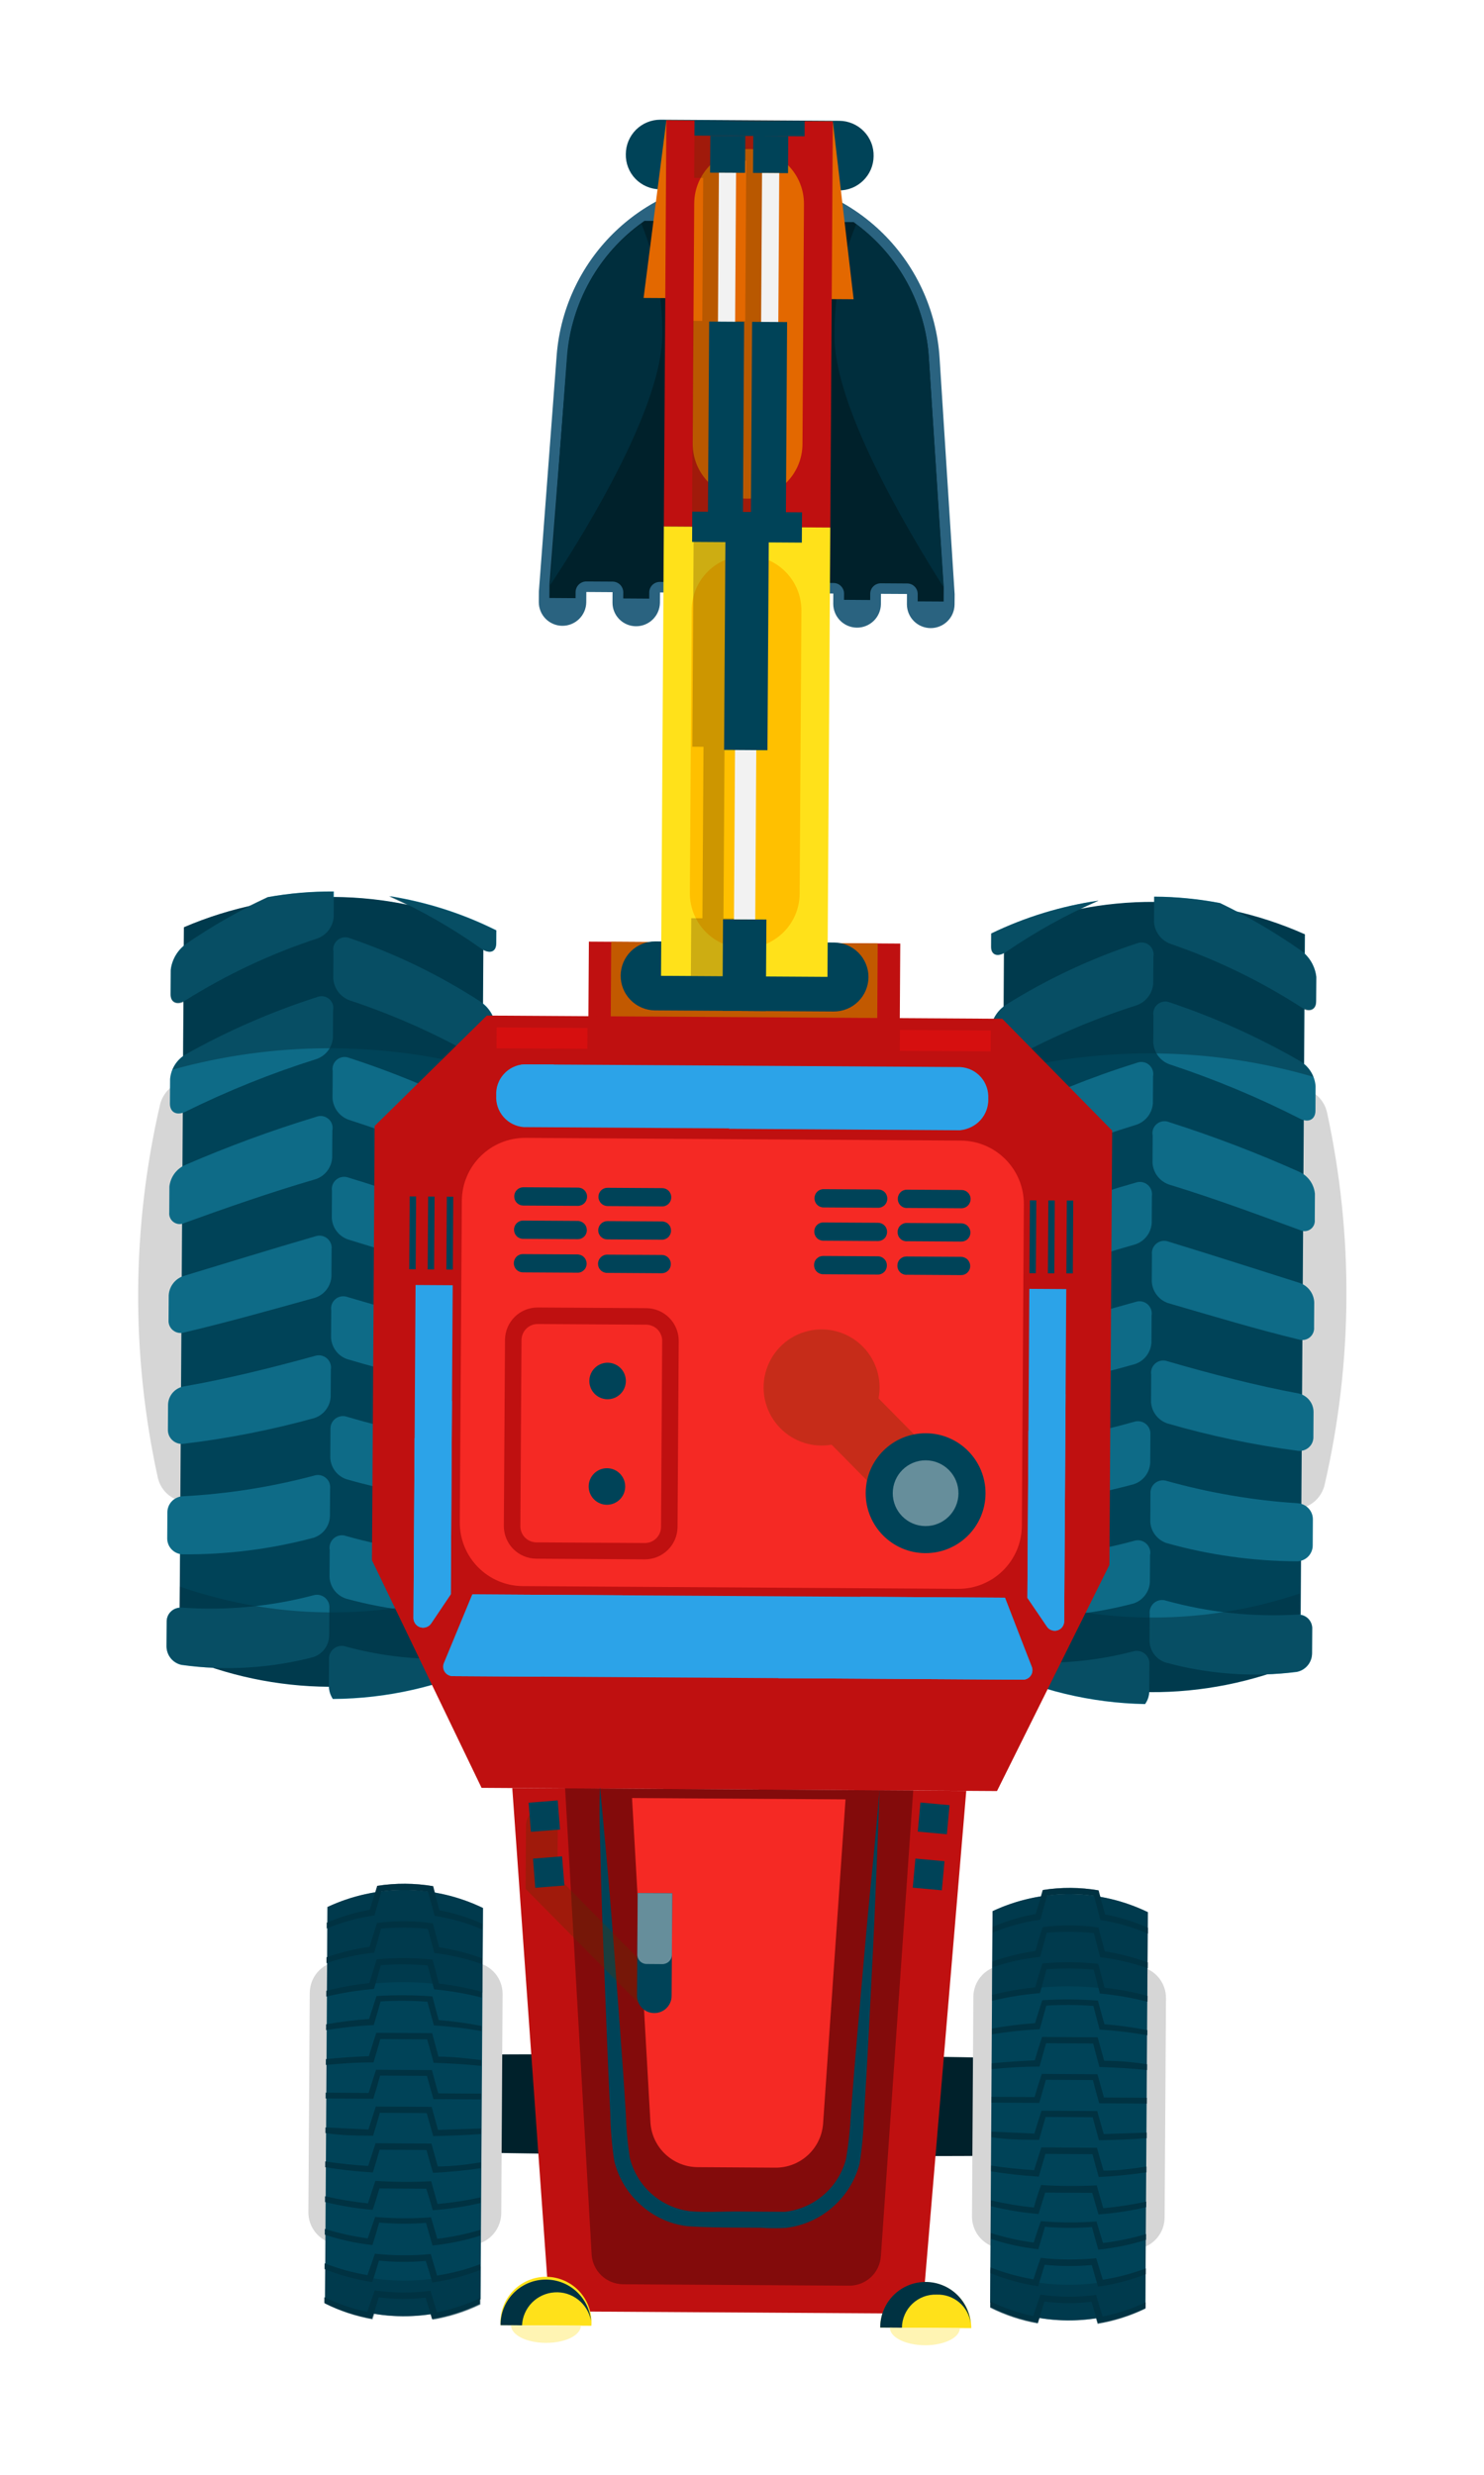 <svg width="51" height="85" viewBox="0 0 51 85" fill="none" xmlns="http://www.w3.org/2000/svg">
<g filter="url(#filter0_d_30_5337)">
<path d="M31.449 48.745C34.828 49.379 38.292 49.401 41.678 48.809C41.884 48.77 42.074 48.671 42.224 48.525C42.374 48.379 42.479 48.193 42.525 47.988C43.494 43.785 43.521 39.42 42.605 35.205C42.558 34.998 42.452 34.809 42.3 34.661C42.147 34.514 41.955 34.414 41.747 34.373C38.367 33.732 34.898 33.711 31.51 34.309C31.3 34.346 31.105 34.443 30.949 34.589C30.794 34.735 30.684 34.923 30.634 35.13C29.659 39.338 29.632 43.709 30.554 47.928C30.602 48.139 30.714 48.331 30.874 48.477C31.034 48.623 31.235 48.717 31.449 48.745Z" fill="#D6D6D6"/>
<path d="M13.508 48.633C10.121 49.225 6.657 49.203 3.278 48.569C3.069 48.532 2.875 48.432 2.722 48.284C2.569 48.136 2.464 47.946 2.42 47.737C1.498 43.518 1.525 39.147 2.5 34.94C2.55 34.732 2.66 34.544 2.815 34.398C2.971 34.252 3.166 34.155 3.376 34.118C6.764 33.52 10.233 33.541 13.613 34.183C13.822 34.225 14.014 34.328 14.165 34.479C14.316 34.629 14.42 34.821 14.464 35.029C15.382 39.249 15.355 43.619 14.383 47.827C14.333 48.032 14.223 48.219 14.067 48.362C13.911 48.505 13.717 48.6 13.508 48.633Z" fill="#D6D6D6"/>
<path d="M31.357 54.022C32.985 54.735 34.74 55.108 36.517 55.12C38.293 55.131 40.054 54.779 41.69 54.087L41.846 29.09C40.222 28.366 38.465 27.987 36.687 27.976C34.908 27.964 33.147 28.322 31.514 29.025L31.357 54.022Z" fill="#004358"/>
<path d="M37.075 51.977C38.541 52.382 40.064 52.544 41.582 52.455C41.65 52.449 41.718 52.458 41.782 52.48C41.846 52.503 41.904 52.539 41.953 52.586C42.001 52.634 42.039 52.691 42.064 52.754C42.089 52.817 42.099 52.885 42.095 52.953L42.09 53.794C42.089 53.943 42.037 54.087 41.942 54.202C41.847 54.317 41.716 54.396 41.569 54.426C40.06 54.613 38.529 54.504 37.062 54.102C36.904 54.052 36.765 53.954 36.665 53.821C36.565 53.688 36.51 53.527 36.506 53.361L36.511 52.431C36.503 52.359 36.513 52.286 36.541 52.219C36.568 52.153 36.612 52.094 36.668 52.048C36.724 52.003 36.791 51.973 36.862 51.96C36.934 51.948 37.007 51.953 37.075 51.977Z" fill="#0E6B87"/>
<path d="M35.966 49.925C34.496 50.325 32.977 50.519 31.453 50.502C31.385 50.502 31.317 50.515 31.253 50.541C31.19 50.567 31.133 50.605 31.084 50.654C31.036 50.702 30.998 50.76 30.972 50.823C30.946 50.886 30.933 50.954 30.933 51.023L30.928 51.886C30.926 52.032 30.976 52.173 31.071 52.284C31.165 52.394 31.297 52.467 31.441 52.487C32.957 52.602 34.483 52.462 35.953 52.073C36.11 52.022 36.249 51.924 36.349 51.793C36.45 51.662 36.509 51.504 36.518 51.338L36.524 50.416C36.539 50.342 36.535 50.265 36.511 50.194C36.486 50.122 36.444 50.059 36.387 50.009C36.331 49.959 36.262 49.925 36.188 49.91C36.114 49.896 36.038 49.901 35.966 49.925Z" fill="#0E6B87"/>
<path d="M37.101 47.866C38.572 48.277 40.082 48.534 41.606 48.632C41.747 48.642 41.88 48.706 41.975 48.812C42.071 48.916 42.122 49.054 42.119 49.196L42.114 50.067C42.117 50.209 42.064 50.347 41.967 50.452C41.87 50.556 41.736 50.618 41.593 50.625C40.07 50.621 38.554 50.41 37.088 49.998C36.931 49.946 36.794 49.846 36.695 49.714C36.595 49.582 36.538 49.422 36.531 49.257L36.537 48.305C36.532 48.234 36.544 48.163 36.572 48.099C36.601 48.034 36.645 47.977 36.701 47.934C36.757 47.89 36.823 47.861 36.892 47.849C36.962 47.837 37.034 47.843 37.101 47.866Z" fill="#0E6B87"/>
<path d="M35.992 45.829C34.509 46.248 32.994 46.544 31.462 46.716C31.319 46.738 31.188 46.809 31.093 46.918C30.998 47.027 30.944 47.166 30.942 47.31L30.936 48.152C30.933 48.221 30.944 48.291 30.968 48.355C30.992 48.42 31.03 48.48 31.078 48.53C31.126 48.58 31.183 48.62 31.247 48.647C31.311 48.673 31.38 48.687 31.45 48.687C32.976 48.616 34.49 48.378 35.964 47.977C36.121 47.926 36.259 47.828 36.36 47.697C36.461 47.566 36.52 47.407 36.529 47.242L36.535 46.238C36.535 46.173 36.52 46.108 36.49 46.049C36.46 45.99 36.418 45.939 36.365 45.899C36.312 45.86 36.251 45.833 36.187 45.821C36.122 45.808 36.055 45.811 35.992 45.829Z" fill="#0E6B87"/>
<path d="M37.127 43.755C38.659 44.2 40.192 44.593 41.63 44.861C41.773 44.893 41.902 44.973 41.995 45.087C42.088 45.201 42.14 45.344 42.142 45.491L42.137 46.34C42.14 46.408 42.128 46.475 42.103 46.538C42.078 46.601 42.039 46.658 41.989 46.704C41.94 46.751 41.881 46.786 41.817 46.808C41.753 46.83 41.685 46.838 41.617 46.831C40.094 46.632 38.589 46.316 37.114 45.888C36.957 45.834 36.821 45.734 36.722 45.602C36.622 45.47 36.565 45.311 36.557 45.146L36.563 44.216C36.551 44.143 36.559 44.069 36.585 43.999C36.611 43.931 36.655 43.87 36.712 43.823C36.769 43.776 36.837 43.745 36.91 43.733C36.983 43.721 37.058 43.729 37.127 43.755Z" fill="#0E6B87"/>
<path d="M36.018 41.718C34.48 42.151 32.949 42.577 31.5 42.922C31.357 42.967 31.23 43.053 31.137 43.172C31.044 43.29 30.989 43.433 30.98 43.584L30.974 44.425C30.97 44.491 30.98 44.558 31.005 44.62C31.029 44.682 31.068 44.737 31.118 44.782C31.168 44.826 31.227 44.859 31.291 44.877C31.355 44.895 31.423 44.898 31.488 44.886C33.01 44.619 34.518 44.273 36.004 43.851C36.161 43.799 36.299 43.702 36.4 43.571C36.501 43.44 36.56 43.282 36.57 43.117L36.576 42.187C36.589 42.114 36.582 42.039 36.557 41.97C36.532 41.9 36.488 41.839 36.432 41.791C36.375 41.744 36.307 41.712 36.235 41.699C36.162 41.687 36.087 41.693 36.018 41.718Z" fill="#0E6B87"/>
<path d="M37.153 39.644C38.685 40.111 40.217 40.608 41.653 41.06C41.809 41.109 41.943 41.209 42.035 41.343C42.128 41.477 42.174 41.638 42.165 41.801L42.16 42.583C42.166 42.649 42.156 42.716 42.13 42.776C42.104 42.837 42.064 42.891 42.013 42.933C41.962 42.975 41.901 43.004 41.836 43.017C41.772 43.03 41.705 43.027 41.641 43.008C40.167 42.652 38.694 42.207 37.139 41.755C36.983 41.701 36.847 41.602 36.748 41.469C36.648 41.337 36.591 41.178 36.583 41.013L36.589 40.083C36.581 40.012 36.592 39.94 36.62 39.874C36.648 39.809 36.692 39.751 36.749 39.707C36.805 39.663 36.872 39.634 36.942 39.623C37.013 39.612 37.085 39.619 37.153 39.644Z" fill="#0E6B87"/>
<path d="M36.043 37.615C34.468 38.062 32.989 38.592 31.509 39.121C31.362 39.182 31.235 39.283 31.142 39.413C31.05 39.543 30.997 39.697 30.988 39.856L30.983 40.698C30.977 40.762 30.988 40.827 31.014 40.886C31.04 40.945 31.08 40.997 31.132 41.036C31.183 41.075 31.243 41.101 31.307 41.111C31.371 41.121 31.436 41.114 31.497 41.092C32.976 40.658 34.455 40.188 36.015 39.74C36.172 39.688 36.31 39.59 36.411 39.459C36.511 39.329 36.571 39.17 36.581 39.005L36.587 38.076C36.597 38.005 36.589 37.933 36.564 37.867C36.538 37.8 36.497 37.741 36.442 37.695C36.388 37.649 36.323 37.617 36.253 37.603C36.183 37.589 36.111 37.593 36.043 37.615Z" fill="#0E6B87"/>
<path d="M37.178 35.541C38.709 36.029 40.211 36.603 41.677 37.259C41.819 37.328 41.94 37.433 42.03 37.563C42.119 37.693 42.174 37.843 42.189 38L42.184 38.893C42.191 38.957 42.18 39.022 42.153 39.081C42.126 39.139 42.083 39.189 42.03 39.225C41.977 39.261 41.914 39.282 41.85 39.285C41.786 39.289 41.721 39.275 41.665 39.244C40.192 38.704 38.719 38.156 37.165 37.681C37.01 37.625 36.874 37.525 36.775 37.394C36.676 37.262 36.618 37.104 36.608 36.939L36.614 36.009C36.598 35.935 36.603 35.859 36.627 35.787C36.652 35.716 36.696 35.652 36.754 35.604C36.812 35.556 36.883 35.524 36.957 35.513C37.032 35.502 37.108 35.511 37.178 35.541Z" fill="#0E6B87"/>
<path d="M36.069 33.504C34.516 33.988 33.004 34.596 31.548 35.321C31.401 35.401 31.276 35.518 31.185 35.659C31.094 35.8 31.039 35.962 31.026 36.129L31.021 36.971C31.019 37.266 31.247 37.407 31.536 37.291C33.012 36.658 34.521 36.103 36.056 35.629C36.212 35.576 36.348 35.477 36.449 35.347C36.549 35.216 36.609 35.059 36.621 34.895L36.627 33.965C36.641 33.892 36.635 33.817 36.61 33.748C36.585 33.678 36.541 33.617 36.484 33.569C36.427 33.522 36.359 33.491 36.286 33.48C36.213 33.468 36.138 33.477 36.069 33.504Z" fill="#0E6B87"/>
<path d="M37.204 31.43C38.767 31.954 40.273 32.633 41.701 33.458C41.847 33.549 41.97 33.674 42.059 33.822C42.148 33.97 42.2 34.138 42.212 34.31L42.207 35.151C42.205 35.446 41.975 35.57 41.688 35.428C40.239 34.69 38.735 34.064 37.191 33.555C37.036 33.499 36.901 33.399 36.802 33.267C36.703 33.135 36.645 32.978 36.634 32.813L36.64 31.884C36.627 31.811 36.634 31.736 36.66 31.667C36.686 31.597 36.73 31.536 36.788 31.49C36.846 31.444 36.914 31.414 36.988 31.403C37.061 31.392 37.136 31.401 37.204 31.43Z" fill="#0E6B87"/>
<path d="M36.095 29.393C34.502 29.915 32.978 30.629 31.557 31.52C31.411 31.618 31.288 31.747 31.198 31.899C31.108 32.05 31.052 32.219 31.035 32.395L31.03 33.236C31.028 33.539 31.256 33.651 31.545 33.49C32.982 32.684 34.497 32.026 36.067 31.526C36.221 31.47 36.356 31.371 36.456 31.241C36.556 31.111 36.617 30.955 36.632 30.791L36.638 29.861C36.652 29.79 36.647 29.716 36.623 29.647C36.599 29.578 36.557 29.517 36.502 29.47C36.447 29.422 36.38 29.39 36.309 29.377C36.237 29.363 36.163 29.369 36.095 29.393Z" fill="#0E6B87"/>
<path d="M41.725 29.657C40.839 29.035 39.904 28.486 38.93 28.016C38.184 27.872 37.426 27.799 36.666 27.795L36.66 28.673C36.673 28.837 36.732 28.994 36.83 29.125C36.929 29.256 37.063 29.357 37.217 29.415C38.797 29.957 40.307 30.688 41.712 31.591C41.999 31.77 42.228 31.683 42.23 31.387L42.236 30.538C42.214 30.365 42.157 30.197 42.07 30.046C41.982 29.895 41.864 29.762 41.725 29.657Z" fill="#0E6B87"/>
<path d="M31.071 29.059L31.068 29.509C31.066 29.812 31.294 29.887 31.583 29.689C32.582 29.005 33.644 28.416 34.753 27.931C33.475 28.117 32.233 28.497 31.071 29.059Z" fill="#0E6B87"/>
<path d="M36.352 55.53C36.443 55.406 36.493 55.256 36.495 55.102L36.501 54.172C36.507 54.102 36.495 54.031 36.467 53.966C36.44 53.901 36.396 53.843 36.341 53.798C36.286 53.754 36.221 53.723 36.152 53.709C36.082 53.695 36.01 53.699 35.943 53.719C34.471 54.104 32.94 54.205 31.431 54.015C31.342 54 31.251 54.012 31.17 54.051C31.089 54.091 31.022 54.155 30.98 54.234C32.654 55.054 34.488 55.496 36.352 55.53Z" fill="#0E6B87"/>
<g style="mix-blend-mode:multiply" opacity="0.5">
<path d="M41.663 52.47L41.668 51.732C38.17 52.905 34.374 52.824 30.93 51.503L30.928 51.872C30.929 52.002 30.972 52.13 31.051 52.234C31.13 52.338 31.241 52.414 31.367 52.45L31.357 54C31.281 54 31.205 54.02 31.139 54.059C31.073 54.097 31.018 54.152 30.98 54.219C32.654 55.039 34.488 55.482 36.352 55.515C36.438 55.391 36.488 55.245 36.495 55.095C37.844 55.102 39.187 54.904 40.477 54.507C40.843 54.497 41.208 54.465 41.57 54.411C41.716 54.381 41.847 54.302 41.942 54.187C42.037 54.072 42.089 53.928 42.09 53.779L42.096 52.916C42.091 52.801 42.044 52.692 41.965 52.61C41.885 52.528 41.777 52.478 41.663 52.47Z" fill="#003242"/>
</g>
<g style="mix-blend-mode:multiply" opacity="0.5">
<path d="M31.485 33.519L31.484 33.815C34.984 32.914 38.663 32.973 42.133 33.985C42.058 33.801 41.937 33.64 41.782 33.517L41.793 31.658C42.036 31.777 42.229 31.66 42.23 31.424L42.236 30.575C42.204 30.25 42.05 29.948 41.805 29.731L41.809 29.089C41.085 28.77 40.333 28.519 39.563 28.337C39.349 28.232 39.144 28.12 38.93 28.023C38.184 27.88 37.426 27.806 36.666 27.802L36.664 27.994C35.807 27.988 34.951 28.066 34.109 28.229L34.753 27.938C33.47 28.123 32.223 28.503 31.056 29.066L31.053 29.516C31.051 29.789 31.243 29.864 31.494 29.733L31.483 31.586C31.357 31.683 31.253 31.805 31.176 31.944C31.099 32.083 31.051 32.236 31.035 32.395L31.03 33.236C31.043 33.509 31.234 33.614 31.485 33.519Z" fill="#003242"/>
</g>
<path d="M3.164 53.846C4.786 54.553 6.536 54.924 8.305 54.935C10.075 54.946 11.829 54.597 13.46 53.91L13.616 28.913C11.997 28.194 10.247 27.818 8.475 27.807C6.704 27.796 4.949 28.15 3.321 28.848L3.164 53.846Z" fill="#004358"/>
<path d="M7.768 51.793C6.297 52.18 4.773 52.323 3.256 52.215C3.188 52.208 3.119 52.216 3.055 52.238C2.99 52.26 2.931 52.295 2.881 52.342C2.831 52.388 2.792 52.444 2.765 52.507C2.739 52.57 2.727 52.638 2.729 52.706L2.723 53.548C2.723 53.698 2.775 53.843 2.869 53.959C2.964 54.076 3.096 54.156 3.243 54.186C4.75 54.392 6.283 54.301 7.755 53.919C7.913 53.87 8.052 53.773 8.152 53.641C8.252 53.51 8.308 53.35 8.313 53.184L8.319 52.254C8.327 52.183 8.318 52.111 8.292 52.045C8.266 51.979 8.223 51.92 8.168 51.874C8.114 51.828 8.048 51.797 7.978 51.783C7.908 51.769 7.836 51.772 7.768 51.793Z" fill="#0E6B87"/>
<path d="M8.895 49.756C10.361 50.173 11.877 50.386 13.401 50.389C13.47 50.389 13.538 50.402 13.602 50.428C13.666 50.455 13.724 50.493 13.773 50.543C13.821 50.592 13.859 50.65 13.885 50.714C13.91 50.779 13.923 50.847 13.921 50.916L13.916 51.78C13.916 51.926 13.863 52.068 13.765 52.178C13.668 52.287 13.534 52.357 13.388 52.374C11.87 52.469 10.347 52.31 8.882 51.903C8.725 51.85 8.588 51.751 8.488 51.619C8.389 51.486 8.332 51.327 8.325 51.162L8.331 50.239C8.317 50.165 8.323 50.089 8.348 50.017C8.372 49.946 8.416 49.883 8.473 49.834C8.53 49.785 8.599 49.752 8.673 49.738C8.748 49.724 8.824 49.73 8.895 49.756Z" fill="#0E6B87"/>
<path d="M7.794 47.682C6.318 48.075 4.805 48.312 3.28 48.392C3.137 48.399 3.002 48.461 2.903 48.565C2.805 48.669 2.751 48.806 2.752 48.95L2.747 49.821C2.742 49.964 2.794 50.104 2.891 50.209C2.988 50.315 3.124 50.378 3.267 50.385C4.79 50.4 6.309 50.208 7.78 49.815C7.937 49.764 8.074 49.666 8.174 49.535C8.274 49.404 8.331 49.245 8.338 49.081L8.344 48.129C8.352 48.058 8.342 47.987 8.316 47.922C8.289 47.856 8.246 47.799 8.191 47.755C8.136 47.71 8.071 47.68 8.002 47.667C7.932 47.655 7.861 47.66 7.794 47.682Z" fill="#0E6B87"/>
<path d="M8.921 45.66C10.394 46.095 11.9 46.41 13.424 46.603C13.568 46.625 13.7 46.698 13.795 46.808C13.891 46.918 13.944 47.059 13.945 47.204L13.939 48.045C13.942 48.115 13.93 48.185 13.905 48.251C13.879 48.316 13.84 48.375 13.791 48.425C13.741 48.474 13.682 48.513 13.617 48.539C13.552 48.564 13.482 48.576 13.412 48.574C11.887 48.483 10.377 48.226 8.907 47.807C8.75 47.754 8.613 47.655 8.514 47.523C8.415 47.391 8.358 47.231 8.351 47.066L8.357 46.062C8.358 45.995 8.374 45.928 8.405 45.868C8.437 45.808 8.482 45.757 8.536 45.717C8.591 45.678 8.655 45.653 8.722 45.642C8.788 45.632 8.857 45.638 8.921 45.66Z" fill="#0E6B87"/>
<path d="M7.819 43.571C6.274 43.997 4.744 44.371 3.303 44.621C3.157 44.65 3.026 44.727 2.93 44.84C2.834 44.954 2.78 45.096 2.775 45.245L2.77 46.093C2.767 46.161 2.779 46.23 2.804 46.293C2.83 46.356 2.868 46.413 2.918 46.46C2.967 46.507 3.026 46.543 3.09 46.566C3.154 46.589 3.223 46.597 3.291 46.591C4.816 46.41 6.325 46.114 7.806 45.704C7.962 45.652 8.099 45.554 8.198 45.423C8.298 45.292 8.356 45.134 8.364 44.97L8.37 44.04C8.382 43.968 8.375 43.894 8.35 43.826C8.325 43.757 8.283 43.696 8.228 43.649C8.172 43.602 8.105 43.57 8.034 43.556C7.962 43.543 7.888 43.548 7.819 43.571Z" fill="#0E6B87"/>
<path d="M8.946 41.549C10.486 42.001 12.011 42.446 13.448 42.81C13.593 42.854 13.72 42.942 13.813 43.062C13.906 43.181 13.96 43.326 13.968 43.477L13.963 44.319C13.967 44.386 13.956 44.453 13.93 44.515C13.904 44.578 13.864 44.633 13.813 44.677C13.761 44.721 13.701 44.753 13.636 44.769C13.57 44.786 13.502 44.787 13.436 44.773C11.918 44.485 10.415 44.121 8.933 43.682C8.777 43.628 8.64 43.529 8.541 43.396C8.442 43.264 8.385 43.105 8.377 42.94L8.383 42.01C8.371 41.937 8.378 41.863 8.404 41.794C8.43 41.725 8.474 41.664 8.531 41.617C8.588 41.57 8.657 41.539 8.73 41.527C8.803 41.515 8.877 41.523 8.946 41.549Z" fill="#0E6B87"/>
<path d="M7.845 39.461C6.3 39.908 4.769 40.386 3.327 40.82C3.17 40.866 3.032 40.964 2.937 41.097C2.841 41.23 2.792 41.391 2.798 41.555L2.793 42.337C2.788 42.403 2.799 42.47 2.825 42.531C2.851 42.592 2.891 42.646 2.942 42.688C2.993 42.73 3.054 42.76 3.118 42.774C3.183 42.788 3.251 42.786 3.315 42.768C4.756 42.43 6.272 42.005 7.832 41.571C7.988 41.519 8.125 41.421 8.224 41.29C8.324 41.159 8.381 41.001 8.39 40.837L8.396 39.907C8.404 39.837 8.394 39.766 8.367 39.7C8.34 39.635 8.297 39.577 8.243 39.533C8.188 39.489 8.122 39.459 8.053 39.446C7.984 39.433 7.912 39.438 7.845 39.461Z" fill="#0E6B87"/>
<path d="M8.972 37.445C10.512 37.912 12.036 38.461 13.472 39.008C13.621 39.069 13.749 39.171 13.841 39.303C13.933 39.434 13.985 39.589 13.991 39.75L13.986 40.591C13.992 40.657 13.98 40.722 13.953 40.782C13.926 40.842 13.884 40.893 13.831 40.932C13.778 40.971 13.717 40.996 13.652 41.004C13.586 41.012 13.52 41.004 13.46 40.979C12.023 40.527 10.513 40.038 8.959 39.571C8.803 39.517 8.666 39.417 8.567 39.285C8.468 39.153 8.411 38.994 8.403 38.829L8.408 37.899C8.398 37.827 8.406 37.753 8.433 37.685C8.46 37.617 8.504 37.557 8.561 37.512C8.618 37.466 8.686 37.435 8.758 37.424C8.83 37.412 8.904 37.42 8.972 37.445Z" fill="#0E6B87"/>
<path d="M7.871 35.357C6.334 35.825 4.825 36.38 3.351 37.019C3.206 37.085 3.082 37.188 2.989 37.316C2.897 37.445 2.839 37.596 2.822 37.754L2.817 38.647C2.81 38.711 2.822 38.776 2.849 38.834C2.876 38.893 2.919 38.943 2.972 38.979C3.025 39.016 3.087 39.037 3.152 39.042C3.216 39.046 3.281 39.033 3.338 39.004C4.781 38.482 6.297 37.953 7.857 37.497C8.012 37.443 8.148 37.345 8.247 37.214C8.347 37.084 8.405 36.926 8.415 36.763L8.421 35.833C8.437 35.76 8.434 35.684 8.41 35.613C8.387 35.542 8.345 35.479 8.288 35.431C8.232 35.382 8.163 35.349 8.09 35.336C8.016 35.323 7.94 35.331 7.871 35.357Z" fill="#0E6B87"/>
<path d="M8.998 33.334C10.546 33.836 12.05 34.462 13.496 35.208C13.644 35.288 13.77 35.406 13.861 35.548C13.951 35.691 14.004 35.854 14.015 36.023L14.009 36.864C14.008 37.159 13.778 37.298 13.483 37.178C12.016 36.524 10.514 35.951 8.984 35.46C8.829 35.404 8.694 35.304 8.595 35.173C8.496 35.041 8.438 34.883 8.428 34.718L8.434 33.788C8.421 33.716 8.428 33.641 8.454 33.572C8.48 33.502 8.524 33.441 8.582 33.395C8.639 33.349 8.708 33.319 8.782 33.308C8.855 33.297 8.929 33.306 8.998 33.334Z" fill="#0E6B87"/>
<path d="M7.896 31.246C6.327 31.75 4.812 32.41 3.375 33.218C3.225 33.306 3.098 33.428 3.006 33.576C2.914 33.723 2.859 33.89 2.845 34.063L2.84 34.905C2.838 35.2 3.066 35.327 3.362 35.188C4.82 34.467 6.332 33.86 7.883 33.372C8.038 33.317 8.173 33.218 8.272 33.088C8.371 32.957 8.43 32.8 8.441 32.637L8.447 31.707C8.463 31.635 8.458 31.56 8.434 31.49C8.41 31.42 8.368 31.358 8.311 31.31C8.254 31.263 8.186 31.232 8.113 31.221C8.04 31.209 7.965 31.218 7.896 31.246Z" fill="#0E6B87"/>
<path d="M9.024 29.224C10.606 29.764 12.116 30.497 13.519 31.407C13.666 31.506 13.789 31.636 13.879 31.788C13.969 31.941 14.023 32.112 14.038 32.288L14.033 33.13C14.031 33.432 13.801 33.542 13.507 33.377C12.082 32.551 10.575 31.874 9.01 31.356C8.857 31.299 8.723 31.198 8.624 31.067C8.526 30.935 8.466 30.779 8.454 30.615L8.46 29.685C8.445 29.612 8.451 29.536 8.476 29.465C8.502 29.395 8.546 29.333 8.603 29.285C8.661 29.238 8.731 29.207 8.805 29.196C8.879 29.186 8.954 29.195 9.024 29.224Z" fill="#0E6B87"/>
<path d="M3.398 29.417C4.291 28.805 5.232 28.268 6.213 27.811C6.959 27.677 7.715 27.613 8.473 27.619L8.467 28.497C8.454 28.66 8.394 28.816 8.296 28.946C8.197 29.076 8.063 29.175 7.909 29.231C6.321 29.752 4.803 30.464 3.386 31.351C3.09 31.526 2.862 31.436 2.864 31.141L2.869 30.292C2.893 30.118 2.952 29.951 3.043 29.8C3.134 29.649 3.255 29.519 3.398 29.417Z" fill="#0E6B87"/>
<path d="M14.059 28.953L14.056 29.403C14.054 29.705 13.825 29.778 13.531 29.577C12.544 28.878 11.493 28.276 10.391 27.778C11.666 27.98 12.903 28.376 14.059 28.953Z" fill="#0E6B87"/>
<path d="M8.439 55.355C8.354 55.227 8.307 55.079 8.302 54.926L8.308 53.996C8.303 53.925 8.315 53.854 8.343 53.789C8.372 53.725 8.416 53.668 8.472 53.624C8.527 53.58 8.593 53.55 8.662 53.537C8.732 53.524 8.804 53.528 8.871 53.549C10.338 53.952 11.867 54.072 13.379 53.902C13.469 53.887 13.561 53.901 13.643 53.941C13.725 53.981 13.792 54.046 13.835 54.126C12.148 54.925 10.306 55.344 8.439 55.355Z" fill="#0E6B87"/>
<g style="mix-blend-mode:multiply" opacity="0.5">
<path d="M3.174 52.229L3.179 51.491C6.661 52.708 10.458 52.675 13.918 51.396L13.916 51.765C13.914 51.896 13.869 52.023 13.788 52.126C13.708 52.229 13.596 52.304 13.47 52.338L13.46 53.888C13.536 53.89 13.611 53.911 13.677 53.95C13.743 53.99 13.797 54.045 13.835 54.112C12.148 54.91 10.306 55.33 8.439 55.34C8.357 55.215 8.312 55.069 8.309 54.919C6.96 54.909 5.62 54.694 4.335 54.281C3.969 54.267 3.605 54.23 3.243 54.171C3.096 54.141 2.964 54.061 2.869 53.945C2.774 53.829 2.723 53.683 2.723 53.533L2.729 52.669C2.735 52.554 2.784 52.445 2.866 52.363C2.949 52.282 3.058 52.234 3.174 52.229Z" fill="#003242"/>
</g>
<g style="mix-blend-mode:multiply" opacity="0.5">
<path d="M13.588 33.407L13.586 33.703C10.095 32.759 6.413 32.771 2.928 33.739C3.011 33.558 3.136 33.399 3.293 33.276L3.305 31.417C3.053 31.533 2.862 31.414 2.863 31.178L2.869 30.329C2.904 30.002 3.064 29.701 3.317 29.49L3.321 28.848C4.037 28.541 4.78 28.299 5.539 28.124L6.183 27.818C6.929 27.684 7.686 27.62 8.443 27.626L8.442 27.817C9.302 27.822 10.159 27.911 11.001 28.084L10.361 27.785C11.642 27.986 12.884 28.382 14.044 28.96L14.041 29.41C14.04 29.683 13.847 29.756 13.597 29.621L13.585 31.474C13.71 31.573 13.813 31.696 13.888 31.836C13.963 31.976 14.009 32.13 14.023 32.288L14.018 33.13C14.031 33.403 13.831 33.505 13.588 33.407Z" fill="#003242"/>
</g>
<path d="M12.025 70.906C18.667 71.044 25.914 71.089 32.579 71.035C34.793 71.049 36.396 70.874 36.397 70.69L36.413 68.099C36.415 67.915 34.807 67.75 32.6 67.707C25.959 67.562 18.711 67.516 12.046 67.578C9.832 67.564 8.222 67.738 8.22 67.923L8.204 70.513C8.203 70.698 9.811 70.863 12.025 70.906Z" fill="#00212B"/>
<path d="M31.29 74.208C32.887 74.506 34.524 74.516 36.124 74.238C36.375 74.192 36.602 74.059 36.767 73.864C36.931 73.668 37.022 73.421 37.024 73.166L37.071 65.631C37.073 65.375 36.986 65.126 36.824 64.928C36.662 64.731 36.436 64.596 36.185 64.548C34.588 64.25 32.951 64.24 31.351 64.517C31.099 64.562 30.871 64.694 30.706 64.89C30.542 65.086 30.452 65.334 30.451 65.589L30.404 73.125C30.403 73.38 30.491 73.628 30.652 73.825C30.814 74.023 31.039 74.158 31.29 74.208Z" fill="#D6D6D6"/>
<path d="M13.319 74.095C11.718 74.373 10.081 74.363 8.485 74.065C8.234 74.016 8.009 73.88 7.847 73.683C7.685 73.485 7.597 73.237 7.598 72.982L7.645 65.447C7.647 65.19 7.738 64.942 7.904 64.746C8.07 64.55 8.3 64.418 8.553 64.375C10.15 64.097 11.785 64.107 13.379 64.405C13.631 64.453 13.858 64.588 14.022 64.785C14.185 64.983 14.274 65.232 14.273 65.488L14.226 73.023C14.222 73.279 14.129 73.526 13.964 73.722C13.799 73.917 13.571 74.049 13.319 74.095Z" fill="#D6D6D6"/>
<path d="M31.027 76.081C31.859 76.48 32.769 76.69 33.691 76.696C34.614 76.701 35.526 76.503 36.363 76.114L36.447 62.675C35.617 62.272 34.706 62.06 33.783 62.055C32.86 62.049 31.947 62.249 31.111 62.641L31.027 76.081Z" fill="#004358"/>
<path d="M32.756 75.811C33.39 75.904 34.033 75.908 34.668 75.823C34.74 76.082 34.819 76.333 34.892 76.563C35.403 76.462 35.9 76.299 36.371 76.077L36.37 76.277C35.85 76.529 35.297 76.704 34.728 76.798L34.511 76.058C33.974 76.121 33.431 76.118 32.895 76.048L32.669 76.785C32.1 76.684 31.55 76.502 31.034 76.243L31.035 76.044C31.503 76.272 31.998 76.441 32.508 76.548C32.583 76.319 32.666 76.069 32.756 75.811Z" fill="#003242"/>
<path d="M32.764 74.549C33.399 74.619 34.04 74.623 34.675 74.561C34.748 74.82 34.827 75.071 34.9 75.3C35.405 75.222 35.9 75.092 36.378 74.911L36.377 75.111C35.848 75.315 35.297 75.457 34.736 75.536L34.519 74.796C33.981 74.844 33.44 74.841 32.903 74.786L32.677 75.523C32.116 75.438 31.567 75.288 31.041 75.077L31.042 74.878C31.518 75.064 32.012 75.201 32.516 75.286C32.591 75.057 32.674 74.807 32.764 74.549Z" fill="#003242"/>
<path d="M32.772 73.287C33.408 73.343 34.047 73.347 34.683 73.299C34.756 73.558 34.835 73.81 34.908 74.039C35.408 73.978 35.903 73.875 36.386 73.731L36.384 73.93C35.851 74.098 35.301 74.211 34.744 74.267C34.672 74.015 34.599 73.756 34.527 73.49C33.989 73.531 33.449 73.528 32.911 73.48C32.835 73.745 32.76 74.003 32.685 74.254C32.128 74.191 31.58 74.072 31.048 73.897L31.05 73.697C31.531 73.847 32.024 73.957 32.524 74.024C32.599 73.796 32.682 73.523 32.772 73.287Z" fill="#003242"/>
<path d="M32.78 72.047C33.416 72.088 34.054 72.092 34.691 72.059C34.763 72.326 34.843 72.584 34.915 72.843C35.412 72.798 35.905 72.723 36.393 72.616L36.391 72.808C35.852 72.933 35.304 73.016 34.751 73.056L34.535 72.317C33.993 72.313 33.455 72.31 32.918 72.307L32.692 73.043C32.141 72.996 31.593 72.906 31.055 72.775L31.057 72.575C31.543 72.688 32.035 72.77 32.531 72.821C32.607 72.541 32.69 72.283 32.78 72.047Z" fill="#003242"/>
<path d="M32.788 70.756C33.422 70.76 34.065 70.764 34.699 70.768C34.771 71.034 34.851 71.293 34.923 71.552C35.432 71.555 35.927 71.484 36.4 71.413L36.399 71.612C35.855 71.693 35.308 71.746 34.759 71.772L34.543 70.988C34.002 70.985 33.463 70.981 32.927 70.978L32.7 71.759C32.152 71.727 31.605 71.666 31.063 71.579L31.064 71.38C31.543 71.457 32.038 71.504 32.539 71.537C32.614 71.308 32.697 71.021 32.788 70.756Z" fill="#003242"/>
<path d="M32.795 69.494L34.707 69.506C34.779 69.772 34.859 70.038 34.931 70.297L36.407 70.247L36.406 70.439C35.882 70.48 35.328 70.499 34.767 70.51L34.551 69.719C34.01 69.715 33.471 69.712 32.934 69.709L32.708 70.497C32.147 70.493 31.594 70.49 31.07 70.405L31.071 70.213L32.547 70.282C32.623 70.024 32.705 69.759 32.795 69.494Z" fill="#003242"/>
<path d="M32.803 68.231C33.438 68.236 34.08 68.24 34.715 68.243C34.787 68.51 34.867 68.776 34.939 69.042C35.431 69.045 35.923 69.048 36.415 69.051L36.414 69.251L34.775 69.24C34.703 68.984 34.631 68.718 34.559 68.442L32.943 68.432C32.867 68.702 32.792 68.967 32.716 69.227L31.078 69.217L31.079 69.018C31.571 69.021 32.063 69.024 32.555 69.027C32.63 68.762 32.713 68.497 32.803 68.231Z" fill="#003242"/>
<path d="M32.812 66.962C33.446 66.966 34.088 66.97 34.723 66.974C34.795 67.248 34.875 67.514 34.947 67.78C35.439 67.783 35.931 67.823 36.422 67.9L36.421 68.099C35.897 68.044 35.344 68.011 34.783 67.993L34.567 67.187C34.026 67.184 33.487 67.18 32.95 67.177L32.724 67.98C32.163 67.977 31.609 68.017 31.085 68.066L31.086 67.866C31.578 67.82 32.071 67.787 32.563 67.765C32.638 67.5 32.721 67.235 32.812 66.962Z" fill="#003242"/>
<path d="M32.819 65.7C33.456 65.66 34.095 65.664 34.731 65.712C34.803 65.986 34.882 66.259 34.955 66.525C35.45 66.565 35.942 66.632 36.429 66.726L36.428 66.904C35.887 66.808 35.34 66.743 34.791 66.709L34.575 65.896C34.037 65.855 33.497 65.852 32.958 65.885L32.732 66.696C32.182 66.723 31.635 66.781 31.092 66.87L31.094 66.671C31.582 66.583 32.075 66.522 32.571 66.488C32.646 66.245 32.729 65.973 32.819 65.7Z" fill="#003242"/>
<path d="M32.827 64.438C33.463 64.376 34.104 64.38 34.739 64.45C34.811 64.724 34.89 64.997 34.962 65.271C35.46 65.327 35.953 65.421 36.437 65.553L36.435 65.752C35.898 65.615 35.351 65.521 34.799 65.469L34.583 64.648C34.045 64.601 33.504 64.597 32.966 64.638L32.74 65.456C32.187 65.501 31.639 65.589 31.099 65.719L31.101 65.519C31.586 65.394 32.08 65.305 32.579 65.256C32.654 64.983 32.737 64.71 32.827 64.438Z" fill="#003242"/>
<path d="M32.835 63.191C33.47 63.106 34.113 63.11 34.747 63.203C34.819 63.476 34.898 63.75 34.97 64.023C35.473 64.101 35.966 64.228 36.444 64.402L36.443 64.601C35.913 64.415 35.364 64.287 34.807 64.222L34.59 63.394C34.053 63.339 33.512 63.335 32.974 63.383L32.748 64.209C32.189 64.268 31.639 64.388 31.107 64.567L31.108 64.368C31.588 64.2 32.083 64.08 32.586 64.008C32.662 63.721 32.745 63.448 32.835 63.191Z" fill="#003242"/>
<path d="M32.843 61.914C33.477 61.814 34.122 61.818 34.755 61.926L34.978 62.754C35.485 62.849 35.98 63.004 36.451 63.213L36.45 63.413C35.927 63.188 35.377 63.03 34.815 62.945L34.598 62.117C34.063 62.039 33.519 62.036 32.982 62.107L32.755 62.932C32.192 63.01 31.64 63.161 31.114 63.379L31.115 63.18C31.59 62.976 32.086 62.828 32.594 62.739L32.843 61.914Z" fill="#003242"/>
<g style="mix-blend-mode:multiply" opacity="0.5">
<path d="M31.034 74.952L31.026 76.265C31.542 76.524 32.093 76.706 32.661 76.807C32.678 76.742 32.698 76.678 32.721 76.615C33.364 76.723 34.019 76.727 34.663 76.628L34.72 76.82C35.29 76.726 35.843 76.55 36.362 76.299L36.37 74.985C34.651 75.645 32.745 75.634 31.034 74.952Z" fill="#003242"/>
</g>
<g style="mix-blend-mode:multiply" opacity="0.5">
<path d="M36.429 65.582L36.447 62.675C35.925 62.423 35.369 62.246 34.797 62.148L34.74 61.926C34.108 61.818 33.462 61.814 32.828 61.914L32.768 62.135C32.195 62.226 31.637 62.396 31.111 62.641L31.093 65.549C32.845 65.102 34.683 65.114 36.429 65.582Z" fill="#003242"/>
</g>
<path d="M8.17 75.938C9.003 76.337 9.914 76.547 10.838 76.553C11.762 76.558 12.676 76.36 13.514 75.971L13.598 62.532C12.766 62.129 11.854 61.917 10.93 61.911C10.005 61.905 9.091 62.106 8.254 62.498L8.17 75.938Z" fill="#004358"/>
<path d="M9.877 75.668C10.513 75.761 11.159 75.765 11.796 75.68L12.013 76.42C12.524 76.318 13.02 76.156 13.492 75.934L13.491 76.134C12.971 76.385 12.418 76.561 11.849 76.655C11.777 76.403 11.697 76.152 11.625 75.915C11.09 75.978 10.55 75.975 10.016 75.905C9.94 76.163 9.865 76.414 9.782 76.642C9.214 76.541 8.663 76.359 8.147 76.1L8.148 75.901C8.617 76.128 9.112 76.297 9.621 76.405L9.877 75.668Z" fill="#003242"/>
<path d="M9.885 74.406C10.522 74.476 11.165 74.48 11.804 74.418L12.02 75.157C12.525 75.079 13.021 74.949 13.499 74.768L13.498 74.967C12.969 75.172 12.418 75.314 11.857 75.393C11.784 75.141 11.705 74.882 11.632 74.653C11.097 74.701 10.558 74.698 10.024 74.643C9.948 74.901 9.873 75.159 9.79 75.38C9.229 75.294 8.681 75.145 8.154 74.934L8.156 74.735C8.631 74.921 9.125 75.058 9.629 75.142L9.885 74.406Z" fill="#003242"/>
<path d="M9.893 73.144C10.531 73.2 11.173 73.204 11.812 73.156L12.028 73.895C12.529 73.834 13.023 73.731 13.506 73.587L13.505 73.786C12.971 73.955 12.421 74.068 11.864 74.123C11.792 73.872 11.713 73.613 11.64 73.347C11.105 73.388 10.567 73.384 10.032 73.337C9.956 73.602 9.881 73.86 9.798 74.11C9.242 74.048 8.693 73.928 8.162 73.753L8.163 73.554C8.644 73.703 9.137 73.813 9.637 73.88L9.893 73.144Z" fill="#003242"/>
<path d="M9.9 71.904C10.539 71.945 11.18 71.949 11.819 71.916L12.036 72.7C12.533 72.654 13.026 72.579 13.513 72.473L13.512 72.665C12.973 72.79 12.424 72.873 11.872 72.913C11.8 72.654 11.72 72.395 11.648 72.173C11.117 72.17 10.57 72.166 10.039 72.163C9.964 72.421 9.888 72.679 9.806 72.9C9.254 72.853 8.707 72.763 8.169 72.631L8.17 72.432C8.656 72.544 9.148 72.626 9.645 72.677L9.9 71.904Z" fill="#003242"/>
<path d="M9.908 70.612C10.543 70.616 11.193 70.62 11.827 70.624L12.044 71.408C12.553 71.411 13.055 71.341 13.521 71.27L13.52 71.469C12.976 71.549 12.429 71.603 11.88 71.628C11.808 71.37 11.728 71.111 11.656 70.845C11.125 70.841 10.579 70.838 10.047 70.835C9.972 71.1 9.896 71.358 9.814 71.615C9.265 71.583 8.719 71.523 8.176 71.436L8.177 71.236C8.657 71.313 9.158 71.36 9.653 71.393L9.908 70.612Z" fill="#003242"/>
<path d="M9.916 69.351L11.835 69.363L12.052 70.154L13.528 70.104L13.527 70.296C13.003 70.337 12.449 70.355 11.888 70.367C11.816 70.108 11.736 69.842 11.664 69.576C11.133 69.572 10.587 69.569 10.055 69.566C9.98 69.831 9.904 70.096 9.822 70.354C9.261 70.35 8.707 70.347 8.184 70.262L8.185 70.07L9.661 70.139L9.916 69.351Z" fill="#003242"/>
<path d="M9.924 68.088C10.559 68.092 11.209 68.097 11.843 68.1L12.06 68.899C12.569 68.902 13.071 68.905 13.536 68.908L13.534 69.107L11.896 69.097C11.824 68.838 11.744 68.572 11.672 68.299L10.063 68.289C9.988 68.561 9.912 68.826 9.829 69.084L8.191 69.074L8.192 68.875C8.672 68.878 9.174 68.881 9.668 68.884L9.924 68.088Z" fill="#003242"/>
<path d="M9.932 66.819C10.567 66.823 11.216 66.827 11.851 66.831L12.068 67.637C12.577 67.64 13.078 67.702 13.543 67.757L13.542 67.956C13.018 67.901 12.465 67.868 11.904 67.85C11.832 67.576 11.752 67.31 11.68 67.044C11.149 67.041 10.602 67.037 10.071 67.034C9.996 67.299 9.92 67.564 9.837 67.837C9.276 67.833 8.723 67.874 8.198 67.923L8.199 67.723C8.68 67.675 9.182 67.641 9.676 67.622L9.932 66.819Z" fill="#003242"/>
<path d="M9.94 65.557C10.579 65.517 11.22 65.521 11.859 65.569L12.075 66.382C12.57 66.422 13.063 66.49 13.55 66.583L13.549 66.76C13.008 66.664 12.461 66.599 11.912 66.566C11.84 66.292 11.76 66.026 11.688 65.752C11.153 65.712 10.615 65.709 10.079 65.742C10.004 66.015 9.928 66.28 9.845 66.553C9.296 66.58 8.748 66.638 8.206 66.727L8.207 66.528C8.696 66.44 9.189 66.379 9.684 66.345L9.94 65.557Z" fill="#003242"/>
<path d="M9.948 64.295C10.586 64.233 11.229 64.237 11.867 64.307L12.083 65.127C12.581 65.184 13.074 65.278 13.557 65.41L13.556 65.609C13.019 65.472 12.472 65.378 11.919 65.326C11.847 65.052 11.768 64.779 11.696 64.505C11.161 64.457 10.623 64.454 10.087 64.495C10.011 64.768 9.936 65.04 9.853 65.313C9.3 65.358 8.752 65.446 8.213 65.576L8.214 65.376C8.699 65.251 9.193 65.163 9.692 65.113L9.948 64.295Z" fill="#003242"/>
<path d="M9.956 63.048C10.593 62.963 11.239 62.967 11.875 63.06L12.091 63.88C12.593 63.958 13.087 64.085 13.565 64.258L13.564 64.458C13.034 64.272 12.485 64.144 11.928 64.079L11.704 63.251C11.169 63.195 10.63 63.192 10.095 63.24C10.019 63.513 9.944 63.793 9.861 64.066C9.303 64.124 8.752 64.245 8.22 64.424L8.221 64.225C8.701 64.058 9.197 63.937 9.7 63.865L9.956 63.048Z" fill="#003242"/>
<path d="M9.964 61.771C10.6 61.672 11.248 61.675 11.883 61.783L12.099 62.611C12.606 62.706 13.101 62.86 13.572 63.07L13.571 63.27C13.048 63.044 12.498 62.887 11.935 62.802C11.863 62.521 11.784 62.247 11.712 61.974C11.178 61.897 10.637 61.894 10.103 61.964C10.027 62.236 9.952 62.509 9.869 62.789C9.305 62.867 8.753 63.018 8.228 63.236L8.229 63.037C8.703 62.833 9.199 62.685 9.708 62.596L9.964 61.771Z" fill="#003242"/>
<g style="mix-blend-mode:multiply" opacity="0.5">
<path d="M8.177 74.808L8.169 76.122C8.685 76.38 9.236 76.563 9.804 76.664C9.828 76.601 9.848 76.537 9.864 76.472C10.509 76.58 11.167 76.584 11.813 76.484C11.829 76.55 11.848 76.614 11.871 76.677C12.44 76.583 12.993 76.407 13.512 76.156L13.521 74.842C11.799 75.503 9.891 75.491 8.177 74.808Z" fill="#003242"/>
</g>
<g style="mix-blend-mode:multiply" opacity="0.5">
<path d="M13.58 65.439L13.598 62.532C13.075 62.281 12.519 62.104 11.948 62.005L11.89 61.783C11.255 61.675 10.607 61.672 9.971 61.771L9.911 61.992C9.338 62.084 8.781 62.254 8.254 62.498L8.236 65.406C9.991 64.959 11.831 64.971 13.58 65.439Z" fill="#003242"/>
</g>
<path d="M17.205 34.463L27.907 34.53L27.939 29.408L17.238 29.341L17.205 34.463Z" fill="#BF1010"/>
<path d="M17.973 34.468L27.132 34.525L27.164 29.403L18.005 29.346L17.973 34.468Z" fill="#C25900"/>
<path d="M13.731 31.881L31.444 31.991L35.221 35.831L35.127 50.747L31.263 58.516L13.55 58.406L9.783 50.588L9.876 35.672L13.731 31.881Z" fill="#BF1010"/>
<path d="M14.605 58.412L30.207 58.51L28.693 76.465L15.888 76.385L14.605 58.412Z" fill="#BF1010"/>
<path d="M16.421 58.423L28.384 58.498L27.273 74.493C27.254 74.769 27.131 75.027 26.928 75.215C26.725 75.403 26.458 75.507 26.182 75.504L18.418 75.456C18.14 75.455 17.874 75.348 17.672 75.158C17.47 74.967 17.349 74.707 17.332 74.43L16.421 58.423Z" fill="#830B0B"/>
<path d="M26.058 58.801L25.287 69.934C25.258 70.348 25.072 70.736 24.767 71.018C24.462 71.3 24.061 71.455 23.646 71.451L20.974 71.434C20.56 71.431 20.162 71.27 19.861 70.985C19.56 70.7 19.378 70.311 19.353 69.897L18.721 58.755L26.058 58.801Z" fill="#F52924"/>
<path d="M27.226 58.484L27.172 60.011C27.129 60.978 27.083 62.365 26.999 64.033C26.915 65.7 26.822 67.633 26.69 69.707C26.674 70.248 26.624 70.787 26.54 71.322C26.388 71.891 26.072 72.403 25.631 72.792C25.176 73.197 24.607 73.451 24.002 73.52C23.715 73.536 23.426 73.534 23.139 73.515L22.312 73.51C21.744 73.506 21.22 73.503 20.622 73.462C20.017 73.389 19.451 73.127 19.003 72.714C18.565 72.32 18.254 71.804 18.112 71.232C18.029 70.695 17.983 70.152 17.974 69.608C17.869 67.533 17.808 65.592 17.737 63.931C17.666 62.269 17.645 60.874 17.614 59.907C17.584 58.94 17.624 58.38 17.624 58.38C17.624 58.38 17.672 58.933 17.762 59.901C17.852 60.868 17.976 62.249 18.099 63.911C18.221 65.572 18.379 67.507 18.506 69.582C18.52 70.093 18.566 70.604 18.644 71.11C18.762 71.59 19.023 72.023 19.393 72.351C19.763 72.678 20.223 72.886 20.714 72.946C21.216 72.994 21.806 72.953 22.352 72.956L23.179 72.962C23.459 72.963 23.74 72.965 23.976 72.967C24.469 72.912 24.933 72.709 25.308 72.384C25.683 72.06 25.951 71.629 26.076 71.149C26.162 70.644 26.217 70.134 26.241 69.623C26.394 67.549 26.576 65.617 26.719 63.957C26.862 62.297 27.011 60.918 27.098 59.952C27.186 58.986 27.226 58.484 27.226 58.484Z" fill="#004358"/>
<path d="M14.966 51.477L29.926 51.57C31.128 51.578 32.109 50.609 32.117 49.407L32.186 38.365C32.194 37.163 31.225 36.182 30.022 36.175L15.062 36.081C13.86 36.074 12.879 37.042 12.872 38.245L12.802 49.286C12.795 50.488 13.764 51.469 14.966 51.477Z" fill="#F52924"/>
<path d="M15.483 41.907L19.211 41.93C19.507 41.932 19.79 42.051 19.999 42.261C20.208 42.471 20.325 42.755 20.326 43.052L20.285 49.458C20.28 49.753 20.158 50.034 19.947 50.239C19.735 50.445 19.452 50.56 19.157 50.558L15.43 50.535C15.133 50.533 14.85 50.414 14.641 50.204C14.432 49.994 14.315 49.709 14.315 49.413L14.355 43.007C14.361 42.712 14.482 42.431 14.693 42.225C14.905 42.019 15.188 41.905 15.483 41.907ZM19.16 49.997C19.306 49.998 19.446 49.941 19.55 49.84C19.654 49.738 19.714 49.6 19.717 49.454L19.757 43.048C19.756 42.903 19.698 42.763 19.595 42.66C19.492 42.558 19.353 42.499 19.207 42.498L15.48 42.475C15.334 42.474 15.194 42.531 15.09 42.632C14.986 42.734 14.926 42.872 14.923 43.018L14.883 49.424C14.884 49.57 14.942 49.709 15.045 49.812C15.148 49.915 15.287 49.973 15.433 49.974L19.16 49.997Z" fill="#BF1010"/>
<path d="M16.131 9.207C16.259 7.543 17.014 5.988 18.242 4.858C19.471 3.727 21.083 3.105 22.753 3.116C24.422 3.126 26.025 3.769 27.238 4.915C28.451 6.061 29.185 7.624 29.29 9.29L29.808 17.412L29.805 17.766C29.802 17.982 29.714 18.188 29.559 18.339C29.405 18.49 29.197 18.574 28.981 18.573C28.765 18.571 28.558 18.485 28.406 18.332C28.253 18.179 28.168 17.972 28.167 17.756L28.169 17.401L27.276 17.396L27.274 17.75C27.271 17.966 27.182 18.172 27.028 18.323C26.873 18.474 26.666 18.558 26.45 18.557C26.234 18.556 26.027 18.469 25.875 18.316C25.722 18.163 25.636 17.956 25.636 17.74L25.638 17.386L24.745 17.38L24.743 17.734C24.739 17.95 24.651 18.156 24.496 18.307C24.342 18.458 24.134 18.542 23.918 18.541C23.702 18.54 23.495 18.453 23.343 18.3C23.191 18.147 23.105 17.94 23.104 17.724L23.106 17.37L22.213 17.364L22.211 17.718C22.208 17.934 22.119 18.14 21.965 18.291C21.811 18.443 21.603 18.527 21.387 18.525C21.172 18.524 20.965 18.437 20.814 18.284C20.663 18.131 20.579 17.924 20.58 17.708L20.582 17.354L19.682 17.348L19.68 17.703C19.676 17.919 19.588 18.125 19.433 18.276C19.279 18.427 19.071 18.511 18.855 18.509C18.64 18.508 18.434 18.421 18.283 18.268C18.131 18.115 18.047 17.908 18.049 17.692L18.051 17.338L17.15 17.332L17.148 17.687C17.145 17.903 17.056 18.109 16.902 18.26C16.748 18.411 16.54 18.495 16.324 18.494C16.108 18.492 15.903 18.405 15.751 18.252C15.6 18.099 15.516 17.892 15.517 17.677L15.519 17.322L16.131 9.207Z" fill="#2A6380"/>
<path d="M28.537 17.655L28.538 17.404C28.538 17.355 28.529 17.308 28.511 17.263C28.492 17.219 28.465 17.178 28.431 17.145C28.397 17.111 28.357 17.084 28.312 17.066C28.267 17.048 28.22 17.039 28.172 17.04L27.279 17.034C27.23 17.033 27.183 17.041 27.138 17.059C27.093 17.076 27.052 17.102 27.017 17.136C26.983 17.169 26.955 17.209 26.936 17.253C26.917 17.298 26.907 17.345 26.907 17.393L26.906 17.608L26.005 17.602L26.007 17.388C26.007 17.292 25.97 17.2 25.902 17.131C25.835 17.063 25.743 17.024 25.647 17.024L24.747 17.018C24.699 17.017 24.651 17.025 24.606 17.043C24.561 17.06 24.52 17.086 24.486 17.12C24.451 17.153 24.424 17.193 24.405 17.238C24.386 17.282 24.376 17.329 24.376 17.378L24.374 17.592L23.474 17.586L23.475 17.372C23.476 17.324 23.466 17.276 23.448 17.232C23.43 17.187 23.402 17.147 23.368 17.113C23.334 17.079 23.294 17.052 23.249 17.034C23.204 17.016 23.157 17.007 23.108 17.008L22.215 17.002C22.167 17.001 22.119 17.009 22.075 17.027C22.03 17.044 21.989 17.071 21.954 17.104C21.92 17.137 21.892 17.177 21.873 17.222C21.854 17.266 21.845 17.314 21.844 17.362L21.843 17.576L20.942 17.57L20.944 17.356C20.944 17.26 20.907 17.168 20.84 17.1C20.772 17.032 20.68 16.993 20.584 16.992L19.684 16.987C19.636 16.985 19.588 16.994 19.543 17.011C19.498 17.029 19.457 17.055 19.423 17.088C19.388 17.122 19.361 17.162 19.342 17.206C19.323 17.25 19.313 17.298 19.313 17.346L19.311 17.56L18.418 17.554L18.42 17.34C18.418 17.244 18.379 17.151 18.311 17.083C18.242 17.015 18.15 16.977 18.053 16.976L17.153 16.971C17.056 16.97 16.963 17.007 16.893 17.075C16.824 17.142 16.784 17.233 16.781 17.33L16.78 17.544L15.88 17.538L15.881 17.354L15.883 17.066L16.5 9.21C16.569 8.309 16.834 7.434 17.276 6.647C17.718 5.859 18.327 5.178 19.06 4.65L19.149 4.584L26.338 4.629L26.426 4.696C27.151 5.233 27.75 5.923 28.181 6.716C28.612 7.509 28.865 8.386 28.921 9.287L29.433 17.195L29.431 17.446L29.43 17.66L28.537 17.655Z" fill="#00212B"/>
<path d="M20.701 5.538L24.767 5.564L24.779 3.748L20.712 3.723L20.701 5.538Z" fill="#004358"/>
<path d="M25.678 8.529C25.664 10.876 27.986 14.891 29.425 17.166L28.921 9.295C28.864 8.394 28.612 7.516 28.181 6.723C27.75 5.93 27.151 5.241 26.426 4.703C25.92 5.915 25.666 7.216 25.678 8.529Z" fill="#002E3D"/>
<path d="M15.904 17.103C17.395 14.854 19.745 10.861 19.759 8.521C19.776 7.209 19.533 5.905 19.045 4.686C18.312 5.214 17.704 5.896 17.261 6.684C16.819 7.471 16.554 8.346 16.485 9.246L15.904 17.103Z" fill="#002E3D"/>
<path d="M19.496 31.703L25.651 31.741C25.966 31.743 26.269 31.62 26.494 31.398C26.718 31.177 26.845 30.875 26.847 30.56C26.847 30.246 26.723 29.945 26.502 29.723C26.28 29.5 25.98 29.374 25.666 29.372L19.518 29.334C19.205 29.331 18.904 29.454 18.681 29.674C18.458 29.894 18.332 30.194 18.33 30.507C18.328 30.82 18.449 31.12 18.668 31.344C18.886 31.568 19.183 31.697 19.496 31.703Z" fill="#004358"/>
<path d="M19.672 3.502L25.828 3.541C26.142 3.543 26.444 3.42 26.668 3.2C26.892 2.981 27.02 2.681 27.023 2.367C27.027 2.209 27 2.052 26.942 1.905C26.885 1.758 26.799 1.624 26.689 1.511C26.579 1.397 26.447 1.307 26.302 1.245C26.157 1.183 26.001 1.15 25.843 1.149L19.695 1.111C19.381 1.111 19.08 1.235 18.857 1.456C18.635 1.678 18.509 1.978 18.507 2.292C18.503 2.448 18.53 2.604 18.587 2.749C18.643 2.895 18.728 3.028 18.837 3.141C18.945 3.253 19.075 3.343 19.218 3.405C19.362 3.467 19.516 3.5 19.672 3.502Z" fill="#004358"/>
<path d="M26.336 7.278L19.118 7.233L19.901 1.134L25.621 1.17L26.336 7.278Z" fill="#E36800"/>
<path d="M19.814 15.083L25.534 15.119L25.621 1.17L19.901 1.134L19.814 15.083Z" fill="#BF1010"/>
<path d="M22.676 14.127L22.684 14.127C23.723 14.133 24.571 13.296 24.578 12.257L24.629 4.013C24.636 2.973 23.798 2.126 22.759 2.119L22.752 2.119C21.712 2.112 20.864 2.95 20.858 3.989L20.806 12.233C20.8 13.273 21.637 14.12 22.676 14.127Z" fill="#E36800"/>
<path d="M19.718 30.516L25.437 30.552L25.534 15.119L19.814 15.083L19.718 30.516Z" fill="#FFE11A"/>
<path d="M22.58 29.567L22.587 29.567C23.627 29.573 24.474 28.736 24.481 27.697L24.542 17.977C24.548 16.937 23.711 16.089 22.672 16.083L22.664 16.083C21.625 16.076 20.777 16.914 20.77 17.953L20.709 27.673C20.703 28.712 21.54 29.56 22.58 29.567Z" fill="#FFC000"/>
<g style="mix-blend-mode:multiply" opacity="0.3">
<path d="M23.539 2.522L23.236 2.521L23.202 8.034L23.504 8.036L23.46 15.106L22.264 15.098L22.309 8.028L22.611 8.03L22.646 2.517L22.343 2.515L22.352 1.15L23.547 1.157L23.539 2.522Z" fill="#583200"/>
<path d="M20.856 3.111L20.868 1.14L22.071 1.148L22.059 3.118L21.749 3.116L21.718 8.024L22.028 8.026L21.984 15.097L20.781 15.089L20.825 8.019L21.135 8.021L21.166 3.113L20.856 3.111Z" fill="#583200"/>
</g>
<path d="M22.879 2.939L24.082 2.947L24.09 1.677L22.887 1.67L22.879 2.939Z" fill="#004358"/>
<path d="M23.148 9.473L23.739 9.476L23.78 2.945L23.189 2.941L23.148 9.473Z" fill="#F2F2F2"/>
<g style="mix-blend-mode:multiply" opacity="0.3">
<path d="M20.793 22.647L20.84 15.09L22.331 15.099L22.284 22.657L21.9 22.654L21.863 28.544L22.247 28.546L22.234 30.532L20.743 30.522L20.756 28.537L21.14 28.539L21.177 22.65L20.793 22.647Z" fill="#583200"/>
</g>
<path d="M22.806 14.607L24.009 14.615L24.05 8.061L22.847 8.054L22.806 14.607Z" fill="#004358"/>
<path d="M21.403 2.93L22.606 2.937L22.614 1.668L21.411 1.66L21.403 2.93Z" fill="#004358"/>
<path d="M21.665 9.463L22.255 9.467L22.296 2.935L21.706 2.932L21.665 9.463Z" fill="#F2F2F2"/>
<path d="M21.33 14.598L22.533 14.606L22.574 8.052L21.371 8.044L21.33 14.598Z" fill="#004358"/>
<path d="M21.828 31.717L23.319 31.727L23.339 28.582L21.848 28.573L21.828 31.717Z" fill="#004358"/>
<path d="M22.224 28.576L22.955 28.58L23.001 21.155L22.271 21.151L22.224 28.576Z" fill="#F2F2F2"/>
<path d="M21.884 22.757L23.375 22.767L23.422 15.312L21.931 15.303L21.884 22.757Z" fill="#004358"/>
<path d="M20.785 15.613L24.556 15.637L24.563 14.596L20.791 14.573L20.785 15.613Z" fill="#004358"/>
<path d="M20.865 1.657L24.651 1.681L24.654 1.164L20.868 1.14L20.865 1.657Z" fill="#004358"/>
<g style="mix-blend-mode:multiply" opacity="0.3">
<path d="M15.627 59.142C15.771 59.143 15.91 59.201 16.012 59.304C16.113 59.407 16.17 59.547 16.169 59.691L16.158 61.463L19.877 65.221C19.943 65.328 19.97 65.454 19.953 65.579C19.937 65.704 19.878 65.819 19.786 65.905C19.694 65.992 19.576 66.043 19.45 66.052C19.325 66.061 19.2 66.026 19.097 65.954L15.063 61.877L15.077 59.663C15.084 59.522 15.145 59.389 15.247 59.292C15.349 59.194 15.485 59.141 15.627 59.142Z" fill="#583200"/>
</g>
<path d="M18.915 62.019L20.103 62.026L20.081 65.554C20.081 65.632 20.065 65.71 20.034 65.781C20.004 65.853 19.959 65.918 19.903 65.973C19.847 66.028 19.781 66.071 19.708 66.099C19.636 66.128 19.558 66.142 19.48 66.141C19.323 66.14 19.173 66.077 19.063 65.965C18.953 65.854 18.892 65.703 18.893 65.547L18.915 62.019Z" fill="#004358"/>
<path d="M20.09 64.137L20.103 62.026L18.915 62.019L18.902 64.129C18.901 64.216 18.935 64.298 18.995 64.36C19.056 64.421 19.138 64.456 19.224 64.456L19.763 64.46C19.849 64.46 19.932 64.427 19.994 64.366C20.055 64.305 20.09 64.223 20.09 64.137Z" fill="#668E9B"/>
<path d="M16.856 38.417L14.981 38.406C14.94 38.405 14.899 38.397 14.861 38.38C14.823 38.364 14.789 38.34 14.76 38.311C14.731 38.281 14.709 38.246 14.694 38.207C14.679 38.169 14.672 38.127 14.673 38.086C14.674 38.004 14.707 37.925 14.765 37.868C14.824 37.81 14.903 37.778 14.985 37.778L16.86 37.79C16.901 37.789 16.942 37.797 16.981 37.812C17.019 37.827 17.054 37.85 17.083 37.879C17.113 37.908 17.136 37.943 17.152 37.981C17.168 38.02 17.176 38.06 17.175 38.102C17.175 38.186 17.141 38.267 17.081 38.326C17.021 38.385 16.94 38.418 16.856 38.417Z" fill="#004358"/>
<path d="M19.756 38.435L17.882 38.424C17.84 38.423 17.799 38.415 17.761 38.399C17.722 38.383 17.687 38.359 17.658 38.329C17.629 38.3 17.606 38.264 17.59 38.226C17.574 38.187 17.566 38.146 17.567 38.104C17.567 38.063 17.575 38.022 17.591 37.984C17.608 37.946 17.631 37.912 17.661 37.883C17.691 37.854 17.726 37.832 17.765 37.817C17.803 37.802 17.845 37.795 17.886 37.796L19.76 37.808C19.843 37.809 19.921 37.842 19.979 37.9C20.037 37.959 20.069 38.038 20.068 38.12C20.069 38.161 20.062 38.202 20.046 38.241C20.031 38.279 20.008 38.314 19.979 38.343C19.95 38.373 19.915 38.396 19.877 38.412C19.839 38.428 19.798 38.436 19.756 38.435Z" fill="#004358"/>
<path d="M16.849 39.561L14.974 39.549C14.892 39.549 14.813 39.516 14.755 39.457C14.698 39.399 14.666 39.32 14.666 39.237C14.665 39.196 14.673 39.155 14.688 39.117C14.704 39.078 14.727 39.044 14.756 39.014C14.785 38.985 14.819 38.961 14.858 38.946C14.896 38.93 14.937 38.922 14.978 38.922L16.853 38.934C16.894 38.934 16.936 38.943 16.974 38.959C17.012 38.975 17.047 38.998 17.076 39.028C17.106 39.058 17.129 39.093 17.145 39.132C17.16 39.17 17.168 39.212 17.168 39.253C17.168 39.294 17.159 39.335 17.143 39.373C17.127 39.411 17.103 39.446 17.073 39.474C17.044 39.503 17.008 39.526 16.97 39.541C16.931 39.555 16.89 39.562 16.849 39.561Z" fill="#004358"/>
<path d="M19.749 39.579L17.875 39.568C17.833 39.568 17.792 39.561 17.754 39.545C17.715 39.53 17.681 39.507 17.651 39.478C17.622 39.449 17.599 39.414 17.583 39.376C17.567 39.338 17.559 39.297 17.559 39.256C17.559 39.214 17.568 39.173 17.584 39.134C17.6 39.096 17.624 39.061 17.654 39.032C17.683 39.002 17.718 38.979 17.757 38.964C17.796 38.948 17.837 38.94 17.879 38.94L19.753 38.952C19.794 38.952 19.835 38.961 19.873 38.977C19.911 38.993 19.946 39.017 19.974 39.047C20.003 39.077 20.026 39.112 20.041 39.15C20.055 39.189 20.062 39.23 20.061 39.271C20.061 39.353 20.027 39.432 19.969 39.49C19.91 39.548 19.831 39.58 19.749 39.579Z" fill="#004358"/>
<path d="M16.842 40.712L14.967 40.701C14.885 40.7 14.806 40.667 14.748 40.609C14.691 40.55 14.658 40.471 14.659 40.389C14.658 40.347 14.666 40.306 14.681 40.268C14.697 40.23 14.719 40.195 14.748 40.166C14.777 40.136 14.812 40.113 14.85 40.097C14.889 40.081 14.93 40.073 14.971 40.074L16.846 40.085C16.93 40.086 17.01 40.12 17.069 40.18C17.128 40.239 17.161 40.32 17.161 40.404C17.161 40.446 17.152 40.487 17.136 40.525C17.12 40.563 17.096 40.597 17.066 40.626C17.036 40.654 17.001 40.677 16.963 40.692C16.924 40.707 16.883 40.714 16.842 40.712Z" fill="#004358"/>
<path d="M19.742 40.731L17.867 40.719C17.826 40.72 17.785 40.712 17.747 40.697C17.708 40.681 17.673 40.658 17.644 40.629C17.615 40.6 17.591 40.566 17.576 40.527C17.56 40.489 17.552 40.448 17.552 40.407C17.552 40.365 17.561 40.324 17.577 40.286C17.593 40.247 17.617 40.212 17.646 40.183C17.676 40.154 17.711 40.131 17.75 40.115C17.788 40.099 17.83 40.091 17.871 40.092L19.746 40.103C19.787 40.104 19.828 40.112 19.866 40.128C19.904 40.145 19.939 40.168 19.967 40.198C19.996 40.228 20.018 40.263 20.033 40.302C20.048 40.34 20.055 40.381 20.054 40.423C20.053 40.505 20.02 40.584 19.962 40.641C19.903 40.699 19.824 40.731 19.742 40.731Z" fill="#004358"/>
<path d="M28.2 38.488L30.037 38.5C30.122 38.5 30.203 38.467 30.262 38.408C30.322 38.349 30.356 38.269 30.357 38.184C30.357 38.143 30.349 38.102 30.333 38.064C30.317 38.026 30.294 37.991 30.265 37.962C30.235 37.933 30.201 37.91 30.162 37.895C30.124 37.879 30.083 37.872 30.041 37.872L28.167 37.861C28.084 37.86 28.005 37.892 27.947 37.95C27.889 38.008 27.855 38.087 27.855 38.169C27.853 38.213 27.861 38.258 27.878 38.299C27.895 38.34 27.921 38.377 27.954 38.408C27.987 38.438 28.026 38.461 28.068 38.475C28.11 38.489 28.155 38.493 28.2 38.488Z" fill="#004358"/>
<path d="M25.299 38.47L27.181 38.482C27.223 38.482 27.264 38.474 27.302 38.458C27.34 38.442 27.375 38.419 27.404 38.39C27.433 38.36 27.456 38.325 27.471 38.287C27.486 38.249 27.494 38.208 27.493 38.166C27.494 38.084 27.462 38.005 27.404 37.947C27.346 37.888 27.267 37.855 27.185 37.854L25.303 37.843C25.221 37.842 25.142 37.874 25.083 37.932C25.025 37.99 24.992 38.068 24.991 38.151C24.99 38.192 24.997 38.233 25.012 38.272C25.027 38.31 25.049 38.345 25.078 38.375C25.107 38.405 25.141 38.429 25.179 38.445C25.217 38.461 25.258 38.47 25.299 38.47Z" fill="#004358"/>
<path d="M28.192 39.632L30.03 39.644C30.072 39.645 30.113 39.638 30.151 39.623C30.19 39.608 30.225 39.586 30.255 39.557C30.285 39.528 30.308 39.494 30.325 39.456C30.341 39.418 30.349 39.377 30.349 39.336C30.35 39.294 30.342 39.253 30.326 39.214C30.31 39.176 30.287 39.14 30.258 39.111C30.229 39.081 30.194 39.057 30.155 39.041C30.117 39.025 30.076 39.017 30.034 39.016L28.16 39.005C28.118 39.004 28.077 39.012 28.039 39.028C28.001 39.044 27.966 39.067 27.937 39.097C27.908 39.126 27.885 39.161 27.87 39.199C27.854 39.238 27.847 39.279 27.848 39.32C27.847 39.364 27.856 39.408 27.873 39.448C27.891 39.488 27.917 39.525 27.95 39.554C27.982 39.584 28.021 39.606 28.063 39.619C28.105 39.633 28.149 39.637 28.192 39.632Z" fill="#004358"/>
<path d="M25.292 39.614L27.174 39.626C27.256 39.626 27.335 39.594 27.394 39.536C27.452 39.479 27.485 39.4 27.486 39.318C27.487 39.276 27.48 39.235 27.465 39.197C27.45 39.158 27.428 39.123 27.399 39.093C27.37 39.063 27.336 39.04 27.298 39.023C27.26 39.007 27.219 38.999 27.178 38.998L25.296 38.987C25.255 38.986 25.214 38.994 25.175 39.01C25.137 39.026 25.102 39.049 25.073 39.079C25.044 39.108 25.021 39.143 25.006 39.181C24.991 39.22 24.983 39.261 24.984 39.302C24.983 39.384 25.016 39.463 25.073 39.522C25.131 39.58 25.21 39.613 25.292 39.614Z" fill="#004358"/>
<path d="M28.185 40.783L30.023 40.795C30.064 40.796 30.105 40.789 30.144 40.774C30.183 40.759 30.218 40.737 30.247 40.708C30.277 40.679 30.301 40.645 30.317 40.607C30.334 40.569 30.342 40.528 30.342 40.487C30.343 40.403 30.31 40.322 30.251 40.262C30.192 40.202 30.111 40.168 30.027 40.167L28.152 40.156C28.111 40.156 28.07 40.163 28.032 40.179C27.994 40.195 27.959 40.218 27.93 40.248C27.901 40.277 27.878 40.312 27.863 40.35C27.847 40.389 27.84 40.43 27.84 40.471C27.84 40.515 27.849 40.559 27.866 40.599C27.884 40.639 27.91 40.676 27.942 40.705C27.975 40.735 28.014 40.757 28.055 40.77C28.097 40.784 28.142 40.788 28.185 40.783Z" fill="#004358"/>
<path d="M25.285 40.765L27.167 40.777C27.249 40.778 27.328 40.745 27.387 40.688C27.445 40.63 27.478 40.551 27.479 40.469C27.48 40.428 27.473 40.387 27.458 40.348C27.443 40.309 27.421 40.274 27.392 40.245C27.363 40.215 27.329 40.191 27.291 40.175C27.253 40.158 27.212 40.15 27.171 40.15L25.289 40.138C25.247 40.138 25.206 40.146 25.168 40.161C25.13 40.177 25.095 40.201 25.066 40.23C25.037 40.259 25.014 40.294 24.999 40.333C24.983 40.371 24.976 40.412 24.977 40.453C24.976 40.536 25.008 40.615 25.066 40.673C25.124 40.732 25.203 40.765 25.285 40.765Z" fill="#004358"/>
<g style="mix-blend-mode:multiply" opacity="0.3">
<path d="M23.82 46.056C24.046 46.285 24.324 46.456 24.631 46.554C24.937 46.653 25.263 46.675 25.58 46.62L28.008 49.078L29.619 47.487L27.192 45.029C27.257 44.691 27.233 44.343 27.124 44.018C27.014 43.692 26.823 43.401 26.567 43.171C26.312 42.941 26.002 42.782 25.667 42.707C25.331 42.633 24.983 42.646 24.654 42.746C24.326 42.846 24.029 43.029 23.792 43.278C23.555 43.527 23.387 43.832 23.303 44.165C23.219 44.498 23.222 44.847 23.313 45.178C23.403 45.51 23.578 45.812 23.82 46.056Z" fill="#583200"/>
</g>
<path d="M28.823 46.227C27.686 46.22 26.758 47.136 26.751 48.273C26.744 49.41 27.66 50.338 28.797 50.345C29.934 50.352 30.862 49.436 30.869 48.299C30.876 47.162 29.96 46.234 28.823 46.227Z" fill="#004358"/>
<path d="M28.817 47.157C28.193 47.153 27.685 47.655 27.681 48.279C27.677 48.903 28.179 49.411 28.803 49.415C29.426 49.419 29.935 48.917 29.939 48.293C29.943 47.669 29.441 47.161 28.817 47.157Z" fill="#668E9B"/>
<path d="M27.923 33.091L31.045 33.111L31.05 32.395L27.928 32.375L27.923 33.091Z" fill="#D60F0F"/>
<path d="M14.063 33.004L17.185 33.024L17.189 32.308L14.068 32.288L14.063 33.004Z" fill="#D60F0F"/>
<path d="M32.308 51.88L32.974 52.859C33.011 52.918 33.067 52.964 33.133 52.988C33.199 53.013 33.27 53.016 33.338 52.997C33.406 52.977 33.465 52.936 33.507 52.88C33.549 52.824 33.572 52.756 33.572 52.685L33.644 41.275L32.374 41.267L32.308 51.88Z" fill="#2CA3E8"/>
<path d="M12.492 51.756L11.814 52.763C11.774 52.82 11.717 52.863 11.651 52.886C11.585 52.909 11.513 52.911 11.446 52.891C11.38 52.871 11.321 52.83 11.278 52.775C11.236 52.719 11.212 52.652 11.21 52.582L11.281 41.135L12.558 41.143L12.492 51.756Z" fill="#2CA3E8"/>
<path d="M13.252 51.761L12.278 54.117C12.257 54.166 12.248 54.22 12.253 54.274C12.258 54.327 12.276 54.379 12.306 54.423C12.335 54.468 12.376 54.505 12.423 54.53C12.471 54.556 12.524 54.569 12.577 54.569L32.15 54.691C32.204 54.692 32.257 54.68 32.305 54.655C32.353 54.63 32.393 54.594 32.424 54.549C32.454 54.505 32.473 54.454 32.478 54.4C32.484 54.347 32.476 54.293 32.456 54.243L31.504 51.875L13.252 51.761Z" fill="#2CA3E8"/>
<path d="M12.34 40.603L12.562 40.605L12.577 38.102L12.356 38.101L12.34 40.603Z" fill="#004358"/>
<path d="M11.698 40.599L11.919 40.601L11.935 38.099L11.714 38.097L11.698 40.599Z" fill="#004358"/>
<path d="M11.063 40.595L11.285 40.596L11.3 38.094L11.079 38.093L11.063 40.595Z" fill="#004358"/>
<path d="M32.378 40.729L32.599 40.73L32.615 38.228L32.394 38.227L32.378 40.729Z" fill="#004358"/>
<path d="M33.013 40.733L33.234 40.734L33.249 38.232L33.028 38.231L33.013 40.733Z" fill="#004358"/>
<path d="M33.647 40.736L33.869 40.738L33.884 38.236L33.663 38.234L33.647 40.736Z" fill="#004358"/>
<path d="M15.012 33.557L30.009 33.65C30.142 33.659 30.273 33.694 30.394 33.752C30.514 33.812 30.621 33.894 30.71 33.994C30.799 34.095 30.866 34.212 30.909 34.339C30.953 34.466 30.97 34.6 30.961 34.734C30.974 35.004 30.879 35.268 30.698 35.468C30.518 35.669 30.265 35.79 29.995 35.806L14.998 35.712C14.73 35.691 14.481 35.566 14.304 35.363C14.127 35.161 14.037 34.897 14.053 34.628C14.038 34.359 14.131 34.095 14.311 33.894C14.491 33.693 14.743 33.572 15.012 33.557Z" fill="#2CA3E8"/>
<g style="mix-blend-mode:overlay">
<path d="M32.344 46.146L32.308 51.88L32.974 52.859C33.011 52.918 33.067 52.964 33.133 52.988C33.199 53.013 33.27 53.016 33.338 52.997C33.406 52.977 33.465 52.936 33.507 52.88C33.549 52.824 33.572 52.756 33.572 52.685L33.621 44.884L32.344 46.146Z" fill="#2CA3E8"/>
</g>
<g style="mix-blend-mode:overlay">
<path d="M11.248 46.397L11.21 52.582C11.212 52.652 11.236 52.719 11.278 52.775C11.321 52.83 11.38 52.871 11.446 52.891C11.513 52.911 11.585 52.909 11.651 52.886C11.717 52.863 11.774 52.82 11.814 52.763L12.492 51.756L12.533 45.114L11.248 46.397Z" fill="#2CA3E8"/>
</g>
<g style="mix-blend-mode:overlay">
<path d="M31.541 51.875L26.573 51.844L23.744 54.639L32.15 54.691C32.204 54.692 32.257 54.68 32.305 54.655C32.353 54.63 32.393 54.594 32.424 54.549C32.454 54.505 32.473 54.454 32.478 54.4C32.484 54.347 32.476 54.293 32.456 54.243L31.541 51.875Z" fill="#2CA3E8"/>
</g>
<g style="mix-blend-mode:overlay">
<path d="M12.577 54.569L15.566 54.588L18.396 51.793L13.23 51.761L12.255 54.117C12.233 54.168 12.225 54.224 12.231 54.279C12.237 54.335 12.257 54.388 12.289 54.433C12.322 54.479 12.365 54.515 12.416 54.539C12.466 54.563 12.522 54.573 12.577 54.569Z" fill="#2CA3E8"/>
</g>
<g style="mix-blend-mode:overlay">
<path d="M22.046 35.77L29.995 35.82C30.259 35.791 30.504 35.666 30.681 35.468C30.86 35.27 30.959 35.014 30.96 34.749C30.962 34.483 30.866 34.226 30.691 34.026C30.515 33.826 30.272 33.698 30.009 33.665L24.215 33.629C23.487 34.348 22.767 35.081 22.046 35.77Z" fill="#2CA3E8"/>
</g>
<g style="mix-blend-mode:overlay">
<path d="M16.045 33.563L15.026 33.557C14.757 33.572 14.505 33.694 14.326 33.894C14.146 34.095 14.053 34.359 14.068 34.628C14.064 34.871 14.138 35.109 14.277 35.309C14.857 34.744 15.443 34.157 16.045 33.563Z" fill="#2CA3E8"/>
</g>
<path d="M29.368 61.925L29.459 60.926L28.459 60.835L28.368 61.834L29.368 61.925Z" fill="#004358"/>
<path d="M29.541 60L29.632 59.001L28.632 58.909L28.541 59.909L29.541 60Z" fill="#004358"/>
<path d="M15.395 61.838L16.396 61.759L16.317 60.759L15.317 60.837L15.395 61.838Z" fill="#004358"/>
<path d="M15.245 59.916L16.246 59.838L16.167 58.837L15.166 58.916L15.245 59.916Z" fill="#004358"/>
<path d="M27.25 76.943C27.253 76.528 27.42 76.131 27.716 75.839C28.011 75.548 28.41 75.385 28.825 75.388C29.24 75.391 29.637 75.558 29.928 75.853C30.22 76.148 30.382 76.547 30.38 76.962L27.25 76.943Z" fill="#FFE11A"/>
<path d="M27.996 76.948C27.998 76.794 28.03 76.642 28.092 76.501C28.153 76.36 28.242 76.233 28.354 76.127C28.465 76.021 28.597 75.939 28.74 75.884C28.884 75.83 29.038 75.805 29.191 75.811C29.473 75.801 29.748 75.896 29.964 76.077C30.18 76.258 30.32 76.513 30.358 76.793C30.322 76.393 30.133 76.022 29.83 75.758C29.527 75.495 29.134 75.358 28.732 75.378C28.331 75.397 27.953 75.571 27.677 75.862C27.401 76.154 27.248 76.541 27.25 76.943L27.996 76.948Z" fill="#003242"/>
<path d="M27.582 76.945C27.58 77.277 28.117 77.546 28.782 77.551C29.446 77.555 29.986 77.292 29.988 76.96L27.582 76.945Z" fill="#FFF4B3"/>
<path d="M14.202 76.861C14.188 76.647 14.219 76.433 14.292 76.231C14.365 76.029 14.479 75.845 14.626 75.689C14.774 75.533 14.952 75.409 15.149 75.325C15.346 75.24 15.559 75.198 15.773 75.199C15.988 75.2 16.2 75.246 16.396 75.332C16.592 75.419 16.768 75.545 16.914 75.703C17.059 75.861 17.171 76.047 17.241 76.249C17.312 76.452 17.34 76.667 17.324 76.881L14.202 76.861Z" fill="#FFE11A"/>
<path d="M14.94 76.866C14.955 76.573 15.077 76.296 15.282 76.087C15.488 75.879 15.764 75.753 16.056 75.734C16.349 75.714 16.638 75.803 16.869 75.984C17.1 76.164 17.257 76.423 17.31 76.711C17.274 76.311 17.084 75.941 16.781 75.677C16.478 75.413 16.085 75.277 15.684 75.296C15.283 75.316 14.904 75.489 14.628 75.781C14.352 76.073 14.199 76.46 14.202 76.861L14.94 76.866Z" fill="#003242"/>
<path d="M14.563 76.864C14.561 77.196 15.091 77.465 15.755 77.469C16.42 77.473 16.96 77.211 16.962 76.879L14.563 76.864Z" fill="#FFF4B3"/>
<path d="M17.863 47.428C17.516 47.426 17.233 47.705 17.231 48.051C17.229 48.398 17.508 48.68 17.855 48.683C18.201 48.685 18.484 48.406 18.486 48.059C18.488 47.713 18.209 47.43 17.863 47.428Z" fill="#004358"/>
<path d="M17.885 43.804C18.009 43.805 18.131 43.843 18.234 43.913C18.337 43.983 18.416 44.081 18.463 44.197C18.509 44.312 18.521 44.439 18.495 44.56C18.47 44.682 18.408 44.794 18.319 44.88C18.23 44.967 18.117 45.026 17.995 45.048C17.873 45.071 17.747 45.057 17.632 45.007C17.518 44.958 17.421 44.876 17.354 44.771C17.286 44.667 17.252 44.544 17.254 44.42C17.257 44.255 17.325 44.098 17.443 43.983C17.561 43.867 17.72 43.803 17.885 43.804Z" fill="#004358"/>
</g>
<defs>
<filter id="filter0_d_30_5337" x="0.748" y="0.111" width="49.524" height="84.44" filterUnits="userSpaceOnUse" color-interpolation-filters="sRGB">
<feFlood flood-opacity="0" result="BackgroundImageFix"/>
<feColorMatrix in="SourceAlpha" type="matrix" values="0 0 0 0 0 0 0 0 0 0 0 0 0 0 0 0 0 0 127 0" result="hardAlpha"/>
<feOffset dx="3" dy="3"/>
<feGaussianBlur stdDeviation="2"/>
<feComposite in2="hardAlpha" operator="out"/>
<feColorMatrix type="matrix" values="0 0 0 0 0 0 0 0 0 0 0 0 0 0 0 0 0 0 0.25 0"/>
<feBlend mode="normal" in2="BackgroundImageFix" result="effect1_dropShadow_30_5337"/>
<feBlend mode="normal" in="SourceGraphic" in2="effect1_dropShadow_30_5337" result="shape"/>
</filter>
</defs>
</svg>
                    